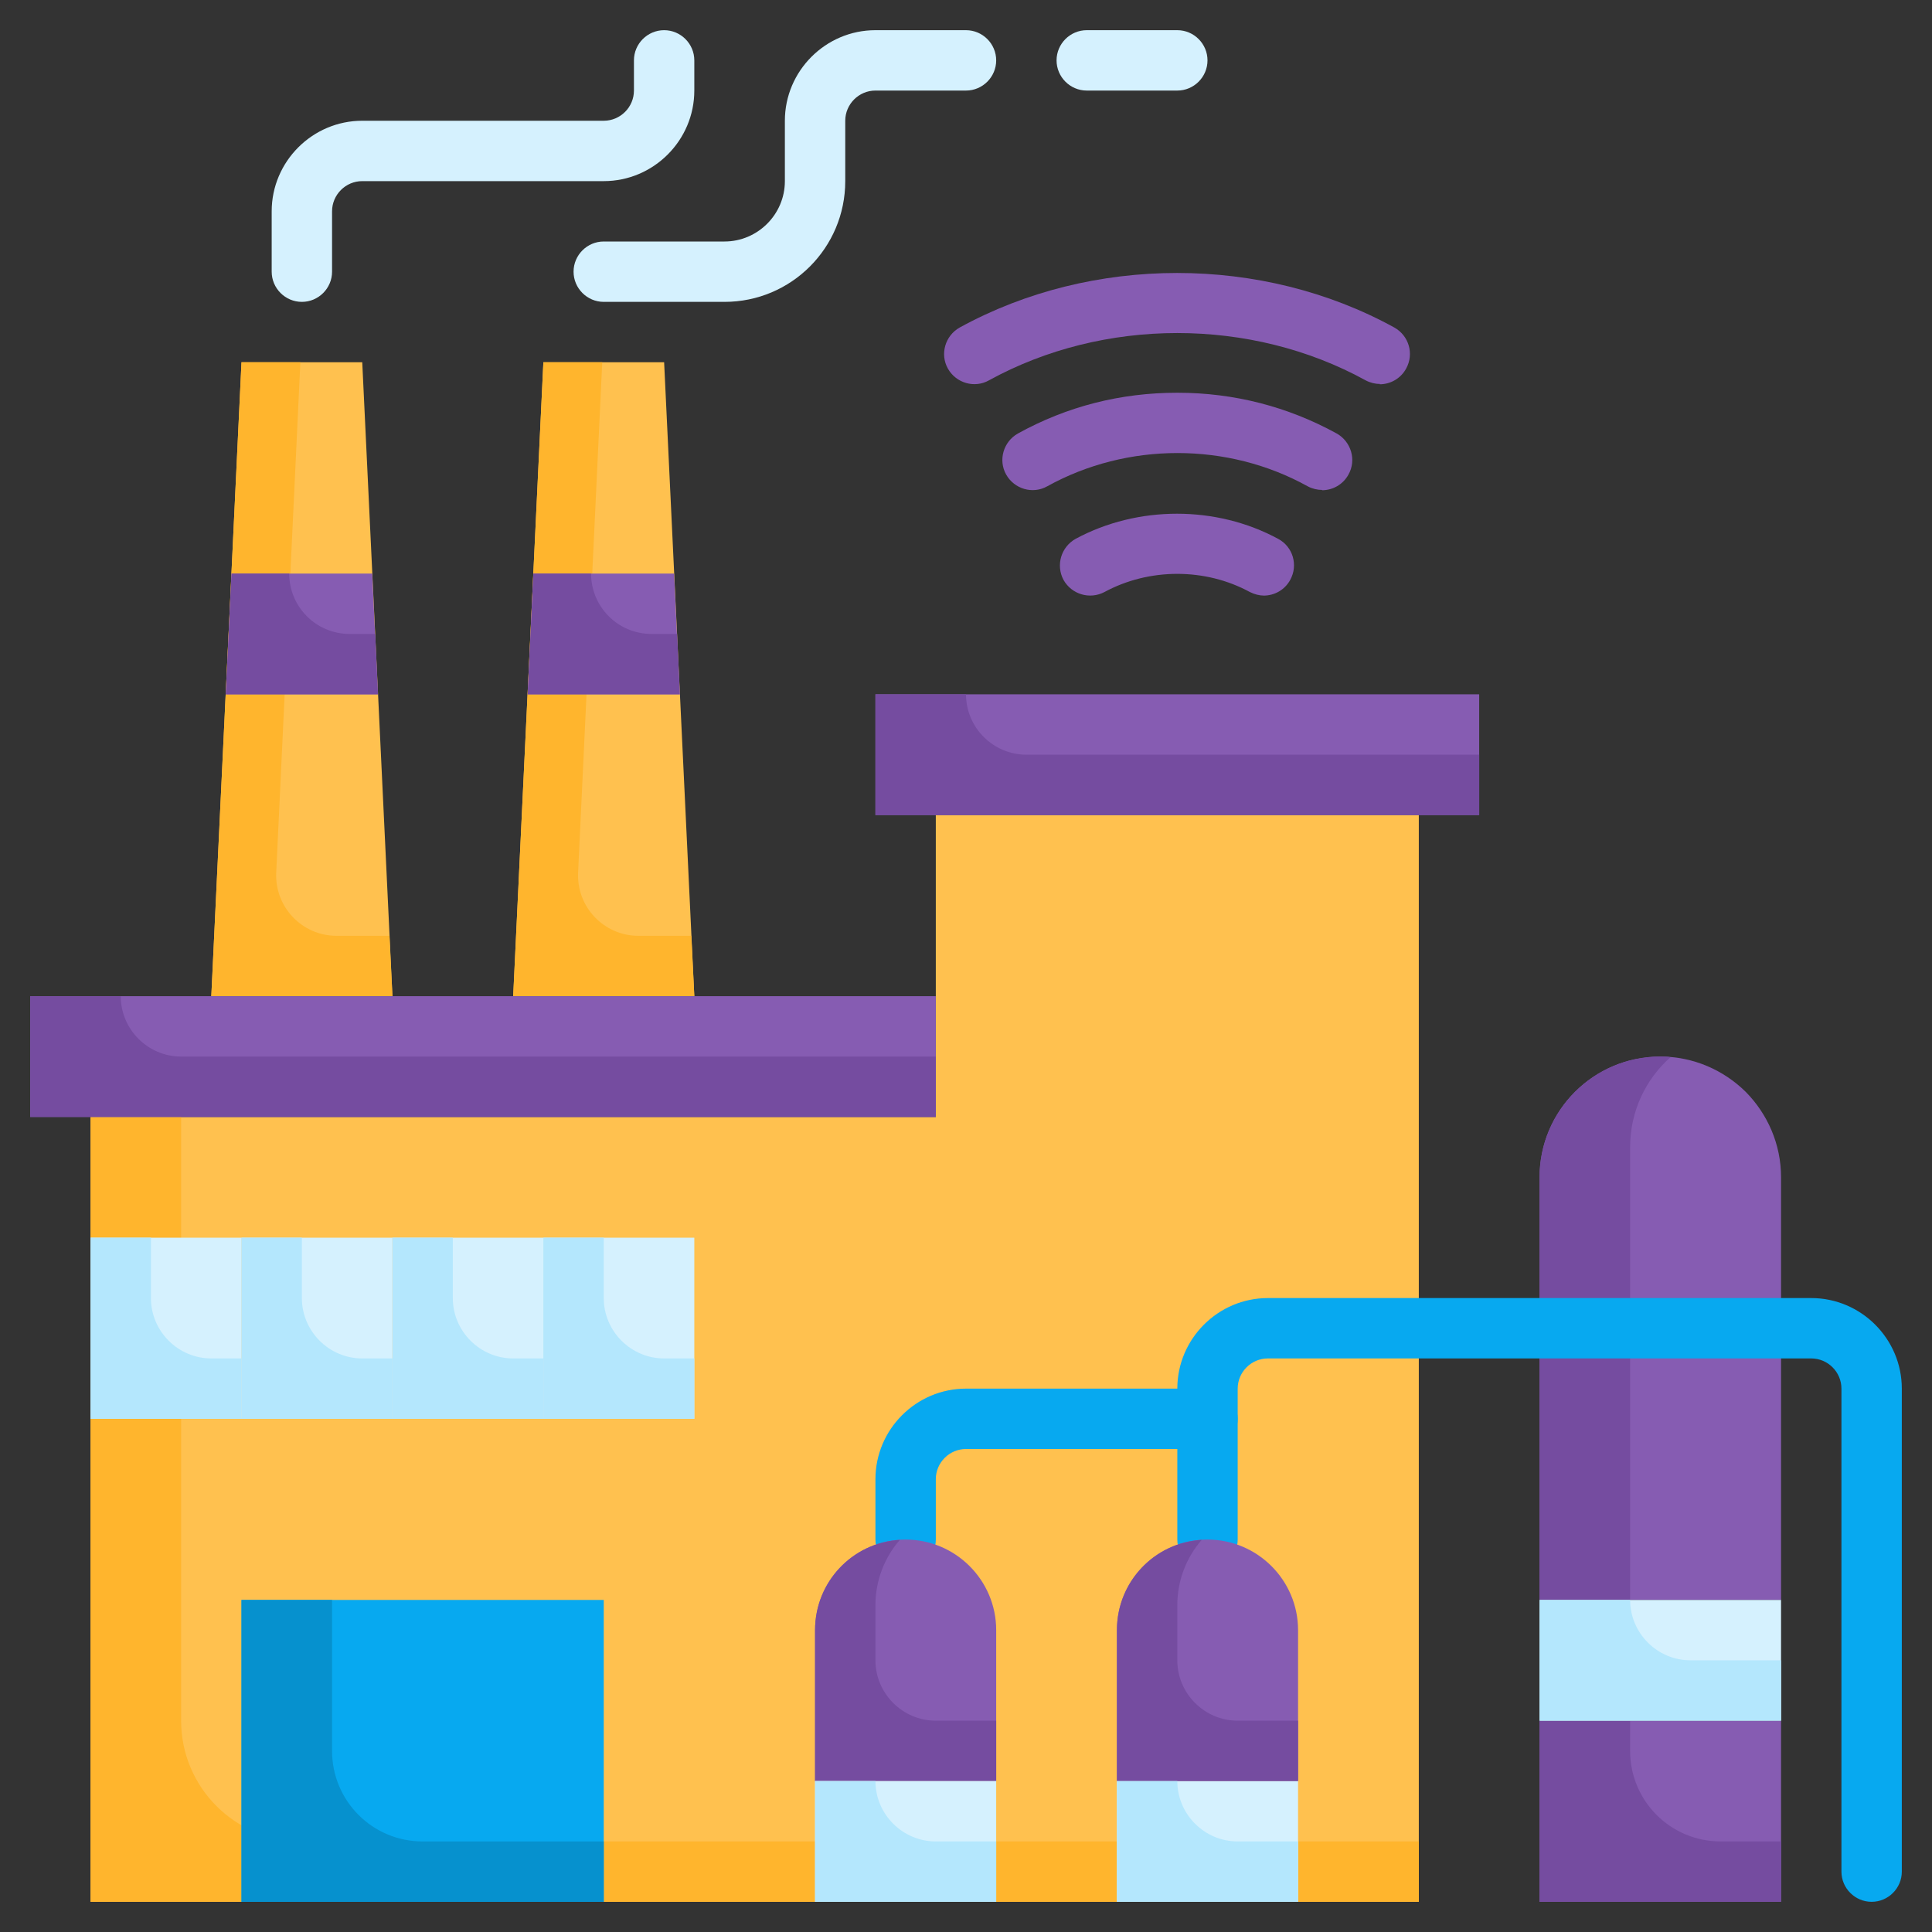 <svg id="Factory" height="512" viewBox="0 0 64 64" width="512" xmlns="http://www.w3.org/2000/svg"><rect x="0" y="0" width="64" height="64" fill="#333333" stroke="none"/><path d="m59 39v14h-8v-14c0-2.21 1.79-4 4-4 1.1 0 2.1.45 2.83 1.17.72.73 1.17 1.73 1.17 2.83z" fill="#865cb2"/><path d="m55.34 35.02c-.82.72-1.34 1.79-1.34 2.98v15h-3v-14c0-2.21 1.79-4 4-4 .11 0 .23 0 .34.02z" fill="#754ca0"/><path d="m51 57h8v6h-8z" fill="#865cb2"/><path d="m59 61v2h-8v-6h3v1c0 1.66 1.34 3 3 3z" fill="#754ca0"/><path d="m51 53h8v4h-8z" fill="#d5f1fe"/><path d="m13 33h-6l1-21h4z" fill="#ffc14f"/><path d="m13 33h-6l1-21h1.95l-.8 16.91c-.05 1.14.86 2.09 2 2.09h1.75z" fill="#ffb52d"/><path d="m23 33h-6l1-21h4z" fill="#ffc14f"/><path d="m23 33h-6l1-21h1.95l-.8 16.91c-.05 1.14.86 2.09 2 2.09h1.75z" fill="#ffb52d"/><path d="m47 27v36h-44v-26h28v-10z" fill="#ffc14f"/><path d="m47 61v2h-44v-26h3v20c0 2.21 1.79 4 4 4z" fill="#ffb52d"/><path d="m62 63c-.55 0-1-.45-1-1v-16c0-.55-.45-1-1-1h-18c-.55 0-1 .45-1 1v5c0 .55-.45 1-1 1s-1-.45-1-1v-5c0-1.65 1.35-3 3-3h18c1.65 0 3 1.35 3 3v16c0 .55-.45 1-1 1z" fill="#07a9f0"/><path d="m30 52c-.55 0-1-.45-1-1v-2c0-1.65 1.35-3 3-3h8c.55 0 1 .45 1 1s-.45 1-1 1h-8c-.55 0-1 .45-1 1v2c0 .55-.45 1-1 1z" fill="#07a9f0"/><path d="m43 54v5h-6v-5c0-1.66 1.34-3 3-3 .83 0 1.58.34 2.12.88s.88 1.29.88 2.12z" fill="#865cb2"/><path d="m37 59h6v4h-6z" fill="#d5f1fe"/><path d="m33 54v5h-6v-5c0-1.66 1.34-3 3-3 .83 0 1.58.34 2.12.88s.88 1.29.88 2.12z" fill="#865cb2"/><path d="m33 57v2h-6v-5c0-1.6 1.24-2.9 2.81-2.99-.51.58-.81 1.35-.81 2.16v1.83c0 1.1.9 2 2 2z" fill="#754ca0"/><path d="m43 57v2h-6v-5c0-1.6 1.24-2.9 2.81-2.99-.51.58-.81 1.35-.81 2.16v1.83c0 1.1.9 2 2 2z" fill="#754ca0"/><path d="m27 59h6v4h-6z" fill="#d5f1fe"/><path d="m29 23h20v4h-20z" fill="#865cb2"/><path d="m1 33h30v4h-30z" fill="#865cb2"/><path d="m31 35v2h-30v-4h3c0 1.1.9 2 2 2z" fill="#754ca0"/><path d="m49 25v2h-20v-4h3c0 1.1.9 2 2 2z" fill="#754ca0"/><path d="m12.52 23h-5.04l.19-4h4.66z" fill="#865cb2"/><path d="m12.52 23h-5.04l.19-4h1.91c0 1.1.89 2 2 2h.85z" fill="#754ca0"/><g fill="#865cb2"><path d="m41.88 19.73c-.16 0-.32-.04-.48-.12-1.47-.8-3.33-.8-4.81 0-.49.26-1.09.08-1.36-.4-.26-.49-.08-1.09.4-1.36 2.06-1.11 4.66-1.11 6.71 0 .49.26.67.87.4 1.36-.18.33-.52.52-.88.52z"/><path d="m43.8 16.23c-.16 0-.33-.04-.48-.12-2.65-1.47-5.98-1.47-8.63 0-.48.27-1.09.09-1.36-.39s-.09-1.09.39-1.36c1.63-.9 3.4-1.35 5.28-1.35s3.66.46 5.28 1.35c.48.27.66.88.39 1.36-.18.33-.52.52-.88.52z"/><path d="m45.72 12.72c-.16 0-.33-.04-.48-.12-3.8-2.09-8.68-2.09-12.48 0-.48.27-1.09.09-1.36-.39s-.09-1.09.39-1.36c4.39-2.41 10.02-2.41 14.4 0 .48.27.66.87.39 1.36-.18.33-.52.52-.88.52z"/></g><path d="m22.52 23h-5.04l.19-4h4.66z" fill="#865cb2"/><path d="m18 41h5v6h-5z" fill="#d5f1fe"/><path d="m13 41h5v6h-5z" fill="#d5f1fe"/><path d="m8 41h5v6h-5z" fill="#d5f1fe"/><path d="m3 41h5v6h-5z" fill="#d5f1fe"/><g fill="#b4e7fd"><path d="m8 45v2h-5v-6h2v2c0 1.1.9 2 2 2z"/><path d="m33 61v2h-6v-4h2c0 1.1.9 2 2 2z"/><path d="m43 61v2h-6v-4h2c0 1.1.9 2 2 2z"/><path d="m59 55v2h-8v-4h3c0 1.1.9 2 2 2z"/><path d="m13 45v2h-5v-6h2v2c0 1.1.9 2 2 2z"/><path d="m18 45v2h-5v-6h2v2c0 1.1.9 2 2 2z"/><path d="m23 45v2h-5v-6h2v2c0 1.1.9 2 2 2z"/></g><path d="m8 53h12v10h-12z" fill="#07a9f0"/><path d="m20 61v2h-12v-10h3v5c0 1.66 1.34 3 3 3z" fill="#0691ce"/><path d="m10 10c-.55 0-1-.45-1-1v-2c0-1.65 1.35-3 3-3h8c.55 0 1-.45 1-1v-1c0-.55.45-1 1-1s1 .45 1 1v1c0 1.65-1.35 3-3 3h-8c-.55 0-1 .45-1 1v2c0 .55-.45 1-1 1z" fill="#d5f1fe"/><path d="m24 10h-4c-.55 0-1-.45-1-1s.45-1 1-1h4c1.1 0 2-.9 2-2v-2c0-1.65 1.35-3 3-3h3c.55 0 1 .45 1 1s-.45 1-1 1h-3c-.55 0-1 .45-1 1v2c0 2.21-1.79 4-4 4z" fill="#d5f1fe"/><path d="m39 3h-3c-.55 0-1-.45-1-1s.45-1 1-1h3c.55 0 1 .45 1 1s-.45 1-1 1z" fill="#d5f1fe"/><path d="m22.52 23h-5.04l.19-4h1.91c0 1.1.89 2 2 2h.85z" fill="#754ca0"/></svg>